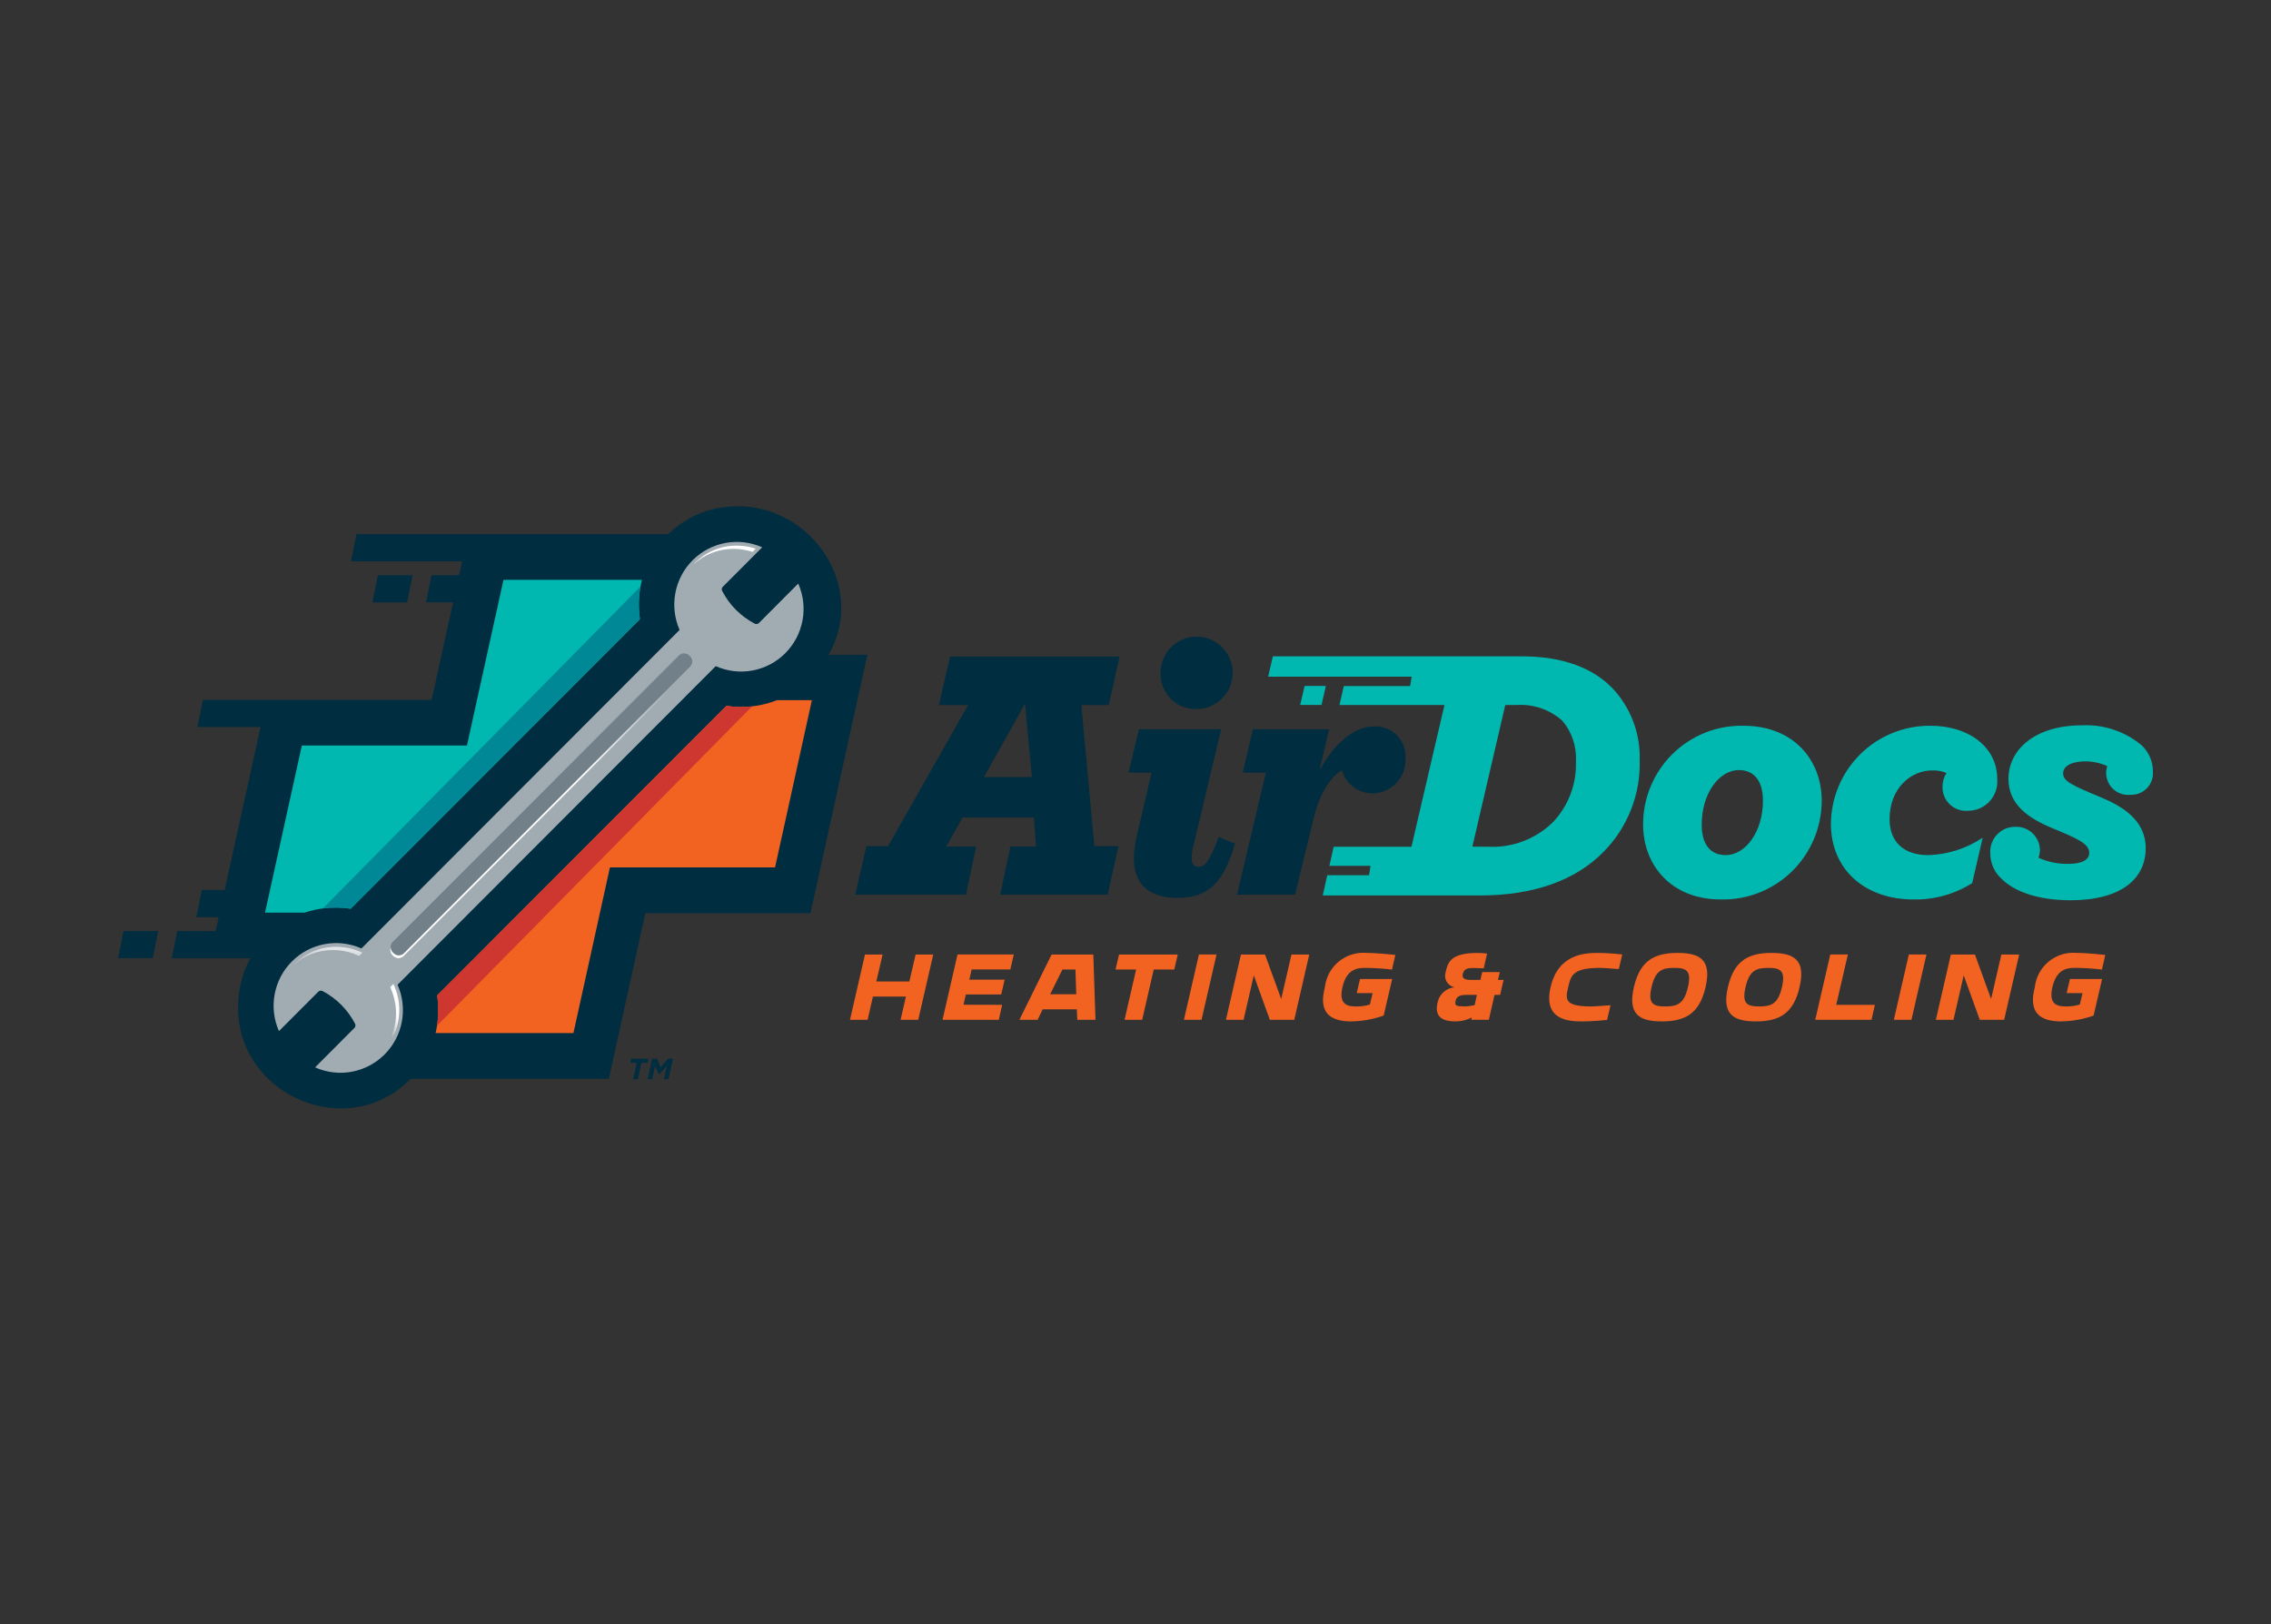 <svg width="144" height="103" viewBox="0 0 144 103" fill="none" xmlns="http://www.w3.org/2000/svg">
<rect x="0" y="0" width="144" height="103" fill="#333333" stroke="none"/>
<g clip-path="url(#clip0_174_25866)">
<path d="M61.248 56.735H54.23L54.937 53.661H56.31L61.387 44.712H59.536L60.244 41.639H70.989L70.304 44.712H68.567L69.39 53.661H70.922L70.237 56.734H63.425L64.067 53.683H65.691L65.558 51.849H61.031L60 53.685H61.897L61.248 56.735ZM62.391 49.28H65.431L64.996 44.622L62.391 49.28Z" fill="#002D3F"/>
<path d="M71.898 54.441C71.903 53.93 71.972 53.421 72.104 52.927L73.017 49.003H71.552L72.218 46.249H77.432L75.717 53.454C75.624 53.775 75.57 54.107 75.557 54.441C75.557 54.784 75.717 54.968 76.015 54.968C76.428 54.968 76.723 54.531 77.275 53.087L78.305 53.501C77.639 55.818 76.727 56.942 74.693 56.942C72.765 56.942 71.898 56.002 71.898 54.441ZM73.589 42.738C73.575 42.282 73.697 41.831 73.94 41.444C74.183 41.058 74.535 40.752 74.951 40.568C75.368 40.383 75.83 40.328 76.278 40.408C76.726 40.489 77.141 40.702 77.467 41.02C77.794 41.338 78.019 41.747 78.113 42.194C78.207 42.641 78.166 43.106 77.995 43.529C77.824 43.953 77.531 44.316 77.153 44.571C76.775 44.826 76.33 44.963 75.875 44.962C75.578 44.973 75.282 44.923 75.004 44.816C74.727 44.708 74.474 44.546 74.261 44.338C74.047 44.131 73.878 43.882 73.762 43.607C73.647 43.332 73.588 43.036 73.589 42.738Z" fill="#002D3F"/>
<path d="M82.118 56.735H78.436L80.266 49.003H78.802L79.443 46.249H84.267L83.673 48.863C84.543 47.233 85.8 46.066 87.149 46.066C87.416 46.054 87.682 46.099 87.931 46.199C88.179 46.298 88.403 46.449 88.589 46.642C88.775 46.835 88.918 47.065 89.009 47.318C89.1 47.57 89.136 47.839 89.116 48.106C89.13 48.39 89.087 48.673 88.99 48.94C88.892 49.206 88.741 49.45 88.546 49.656C88.352 49.862 88.118 50.027 87.858 50.139C87.598 50.252 87.318 50.31 87.035 50.311C86.595 50.315 86.166 50.173 85.815 49.907C85.463 49.642 85.209 49.267 85.092 48.841C84.451 49.208 83.694 50.218 83.307 51.848L82.118 56.735Z" fill="#002D3F"/>
<path d="M102.224 43.626C101.026 42.403 99.169 41.622 96.483 41.622H80.71L80.411 42.913H89.512L89.413 43.507H85.21L84.932 44.71H91.59L89.499 53.697H84.564L84.293 54.91H86.904L86.808 55.504H84.159L83.874 56.787H93.842C97.262 56.787 99.905 55.818 101.652 54.048C102.413 53.285 103.012 52.374 103.41 51.371C103.809 50.368 103.999 49.294 103.97 48.214C103.996 47.372 103.856 46.532 103.556 45.744C103.257 44.956 102.804 44.236 102.224 43.626ZM98.456 52.153C97.913 52.681 97.268 53.09 96.561 53.355C95.853 53.621 95.099 53.737 94.345 53.696H93.359L95.447 44.709H96.161C97.208 44.639 98.24 44.986 99.033 45.676C99.661 46.393 99.982 47.329 99.927 48.282C99.952 48.993 99.835 49.702 99.583 50.367C99.33 51.032 98.947 51.64 98.456 52.153Z" fill="#00B8B0"/>
<path d="M110.55 46.025C109.72 46.007 108.894 46.156 108.121 46.463C107.349 46.771 106.645 47.23 106.052 47.814C105.459 48.398 104.989 49.095 104.668 49.864C104.347 50.633 104.183 51.459 104.186 52.293C104.186 54.832 105.932 57.041 109.123 57.041C109.956 57.059 110.783 56.91 111.557 56.603C112.331 56.296 113.036 55.837 113.631 55.253C114.226 54.669 114.699 53.972 115.022 53.202C115.345 52.432 115.511 51.605 115.512 50.77C115.511 48.235 113.762 46.025 110.55 46.025ZM109.418 54.228C108.522 54.228 107.901 53.632 107.901 52.291C107.901 50.358 108.98 48.835 110.268 48.835C111.141 48.835 111.786 49.432 111.786 50.768C111.789 52.706 110.707 54.228 109.418 54.228Z" fill="#00B8B0"/>
<path d="M124.804 51.416C125.06 51.415 125.314 51.361 125.549 51.257C125.783 51.152 125.994 51 126.167 50.809C126.339 50.619 126.471 50.394 126.552 50.15C126.634 49.905 126.664 49.647 126.64 49.39C126.64 47.386 124.847 46.025 122.413 46.025C120.756 46.008 119.16 46.651 117.975 47.813C116.791 48.976 116.114 50.562 116.094 52.225C116.094 55.174 118.276 57.041 121.334 57.041C122.648 57.067 123.941 56.707 125.053 56.004L125.719 53.123C124.69 53.813 123.487 54.197 122.249 54.229C120.755 54.229 119.815 53.422 119.815 51.947C119.815 49.942 121.213 48.858 122.504 48.858C122.818 48.846 123.13 48.901 123.421 49.018C123.253 49.288 123.165 49.602 123.169 49.921C123.168 50.13 123.211 50.337 123.295 50.528C123.379 50.72 123.502 50.892 123.656 51.032C123.81 51.173 123.991 51.28 124.189 51.346C124.387 51.412 124.596 51.436 124.804 51.416Z" fill="#00B8B0"/>
<path d="M135.068 50.403C135.265 50.414 135.462 50.383 135.646 50.31C135.829 50.238 135.995 50.127 136.133 49.985C136.27 49.843 136.375 49.673 136.44 49.486C136.506 49.3 136.531 49.101 136.513 48.904C136.511 48.597 136.447 48.294 136.325 48.013C136.202 47.731 136.025 47.478 135.802 47.268C134.743 46.382 133.39 45.929 132.013 45.998C129.025 45.998 127.353 47.544 127.353 49.39C127.353 51.002 128.568 51.879 130.198 52.548C131.643 53.145 132.473 53.494 132.473 54.071C132.473 54.6 131.898 54.784 131.115 54.784C130.474 54.793 129.839 54.66 129.256 54.393C129.322 54.225 129.353 54.045 129.348 53.864C129.33 53.466 129.155 53.093 128.863 52.825C128.57 52.557 128.183 52.416 127.787 52.434C127.57 52.431 127.355 52.474 127.155 52.558C126.955 52.643 126.775 52.768 126.626 52.926C126.477 53.084 126.362 53.272 126.289 53.477C126.215 53.682 126.185 53.9 126.2 54.117C126.2 54.421 126.264 54.721 126.386 54.999C126.509 55.277 126.689 55.526 126.914 55.73C127.761 56.583 129.325 57.092 131.277 57.092C134.561 57.092 136.055 55.689 136.055 53.793C136.055 51.997 134.561 51.121 133.16 50.541C131.394 49.802 130.819 49.552 130.819 49.042C130.819 48.532 131.463 48.282 132.217 48.282C132.699 48.283 133.175 48.386 133.616 48.583C133.544 48.802 133.527 49.036 133.568 49.264C133.609 49.491 133.705 49.705 133.849 49.886C133.992 50.067 134.179 50.209 134.391 50.299C134.603 50.39 134.834 50.426 135.063 50.404L135.068 50.403Z" fill="#00B8B0"/>
<path d="M82.723 43.498L82.441 44.706H83.793L84.071 43.498H82.723Z" fill="#00B8B0"/>
<path d="M55.567 62.244H57.659L58.058 60.533H59.175L58.223 64.675H57.105L57.442 63.199H55.35L55.014 64.675H53.896L54.847 60.533H55.964L55.567 62.244Z" fill="#F26322"/>
<path d="M63.544 63.724L63.332 64.672H59.764L60.715 60.53H64.283L64.063 61.479H61.611L61.464 62.128H63.703L63.486 63.063H61.246L61.092 63.718L63.544 63.724Z" fill="#F26322"/>
<path d="M69.324 60.533L69.463 64.675H68.308L68.279 64.007H66.115L65.793 64.675H64.638L66.68 60.533H69.324ZM66.588 63.053H68.244L68.192 61.481H67.368L66.588 63.053Z" fill="#F26322"/>
<path d="M74.458 61.481H73.156L72.424 64.672H71.307L72.039 61.481H70.736L70.957 60.533H74.679L74.458 61.481Z" fill="#F26322"/>
<path d="M76.187 64.672H75.071L76.022 60.53H77.139L76.187 64.672Z" fill="#F26322"/>
<path d="M81.889 60.533H83.017L82.066 64.675H80.52L79.501 61.854L78.852 64.675H77.734L78.686 60.533H80.212L81.239 63.353L81.889 60.533Z" fill="#F26322"/>
<path d="M88.477 60.558L88.265 61.487C87.723 61.423 87.178 61.387 86.632 61.38C86.145 61.38 85.405 61.38 85.123 62.602C84.842 63.825 85.579 63.825 86.066 63.825C86.337 63.822 86.606 63.781 86.865 63.703L87.034 62.978H86.027L86.236 62.087H88.275L87.736 64.404C87.068 64.642 86.365 64.767 85.656 64.774C83.506 64.768 83.858 63.251 84.008 62.602C84.08 61.965 84.397 61.38 84.893 60.975C85.388 60.569 86.022 60.374 86.659 60.431C87.334 60.43 88.477 60.558 88.477 60.558Z" fill="#F26322"/>
<path d="M93.289 64.671L93.321 64.526C92.995 64.695 92.632 64.779 92.265 64.773C91 64.773 91.04 64.042 91.162 63.539C91.22 63.29 91.356 63.066 91.549 62.899C91.743 62.732 91.984 62.631 92.238 62.61C92.136 62.592 92.039 62.553 91.953 62.495C91.867 62.437 91.794 62.361 91.74 62.273C91.685 62.184 91.65 62.085 91.636 61.982C91.623 61.879 91.631 61.774 91.661 61.675C91.8 61.052 91.945 60.435 93.666 60.435C93.875 60.433 94.085 60.446 94.292 60.473L94.081 61.408C93.901 61.397 93.608 61.387 93.465 61.387C93.066 61.387 92.833 61.419 92.751 61.774C92.668 62.144 93.084 62.144 93.367 62.144H93.869L93.985 61.646H95.101L94.985 62.144H95.34L95.119 63.093H94.765L94.405 64.67H93.289V64.671ZM93.501 63.745L93.648 63.09H93.007C92.712 63.09 92.375 63.129 92.302 63.44C92.218 63.804 92.351 63.821 92.911 63.821C93.109 63.814 93.307 63.788 93.501 63.745Z" fill="#F26322"/>
<path d="M101.343 60.431C102.016 60.431 102.863 60.527 102.863 60.527L102.646 61.456C101.842 61.389 101.476 61.38 101.476 61.38C99.724 61.38 99.612 61.848 99.437 62.603C99.262 63.358 99.161 63.826 100.914 63.826C100.914 63.826 101.279 63.82 102.121 63.75L101.903 64.679C101.903 64.679 101.016 64.775 100.342 64.775C99.464 64.775 97.839 64.7 98.32 62.604C98.802 60.508 100.464 60.431 101.343 60.431Z" fill="#F26322"/>
<path d="M108.146 62.602C107.757 64.302 106.829 64.774 105.372 64.774C103.916 64.774 103.214 64.302 103.602 62.602C103.991 60.903 104.92 60.431 106.376 60.431C107.832 60.431 108.54 60.903 108.146 62.602ZM107.029 62.602C107.279 61.533 106.907 61.38 106.156 61.38C105.405 61.38 104.967 61.534 104.72 62.602C104.473 63.671 104.842 63.825 105.593 63.825C106.345 63.825 106.783 63.671 107.029 62.602Z" fill="#F26322"/>
<path d="M114.107 62.602C113.718 64.302 112.79 64.774 111.334 64.774C109.878 64.774 109.175 64.302 109.564 62.602C109.953 60.903 110.881 60.431 112.337 60.431C113.793 60.431 114.502 60.903 114.107 62.602ZM112.99 62.602C113.24 61.533 112.869 61.38 112.117 61.38C111.366 61.38 110.928 61.534 110.681 62.602C110.434 63.671 110.803 63.825 111.554 63.825C112.305 63.825 112.747 63.671 112.99 62.602Z" fill="#F26322"/>
<path d="M116.432 63.724H118.883L118.671 64.672H115.103L116.054 60.53H117.171L116.432 63.724Z" fill="#F26322"/>
<path d="M121.202 64.672H120.085L121.036 60.53H122.153L121.202 64.672Z" fill="#F26322"/>
<path d="M126.903 60.533H128.032L127.08 64.675H125.534L124.516 61.854L123.866 64.675H122.749L123.701 60.533H125.227L126.253 63.353L126.903 60.533Z" fill="#F26322"/>
<path d="M133.492 60.558L133.28 61.487C132.738 61.423 132.193 61.387 131.647 61.38C131.159 61.38 130.42 61.38 130.138 62.602C129.856 63.825 130.593 63.825 131.081 63.825C131.352 63.822 131.621 63.781 131.88 63.703L132.048 62.978H131.042L131.251 62.087H133.29L132.751 64.404C132.083 64.642 131.38 64.767 130.671 64.774C128.521 64.768 128.873 63.251 129.023 62.602C129.095 61.965 129.412 61.38 129.908 60.975C130.403 60.569 131.037 60.374 131.674 60.431C132.349 60.43 133.492 60.558 133.492 60.558Z" fill="#F26322"/>
<path d="M7.488 60.766H9.686L10.03 59.039H7.833L7.488 60.766Z" fill="#002D3F"/>
<path d="M26.163 36.476H23.961L23.616 38.203H25.818L26.163 36.476Z" fill="#002D3F"/>
<path d="M52.547 41.515C52.643 41.348 52.73 41.176 52.808 41C54.856 36.514 50.754 31.303 45.613 32.208C44.839 32.344 44.097 32.628 43.429 33.043C43.046 33.279 42.692 33.557 42.373 33.873H22.604L22.259 35.6H29.3L29.108 36.476H27.363L27.02 38.202H28.731L27.371 44.382H12.866L12.521 46.108H16.521L14.247 56.437H12.793L12.448 58.164H13.867L13.673 59.043H11.239L10.894 60.77H15.873C15.551 61.361 15.326 62.001 15.207 62.664C14.081 68.993 21.723 72.728 25.976 68.477L26.036 68.417H38.605L40.92 57.911H51.39L54.998 41.524H52.547V41.515Z" fill="#002D3F"/>
<path d="M40.611 37.197C40.492 37.857 40.477 38.531 40.568 39.195V39.276L22.817 57.048L22.239 57.628C21.655 57.539 21.061 57.533 20.476 57.61C20.082 57.661 19.695 57.75 19.318 57.877H16.804L19.139 47.278H29.608L31.925 36.77H40.703C40.669 36.91 40.637 37.053 40.611 37.197Z" fill="#00B8B0"/>
<path d="M40.566 39.194V39.273L22.817 57.046L22.239 57.625C21.655 57.537 21.061 57.531 20.476 57.608L40.611 37.197C40.491 37.856 40.476 38.53 40.566 39.194Z" fill="#008896"/>
<path d="M51.48 44.409L49.145 55.008H38.675L36.36 65.514H27.619C27.657 65.36 27.686 65.203 27.712 65.046C27.715 65.031 27.717 65.016 27.718 65C27.812 64.378 27.812 63.746 27.718 63.125L46.056 44.764C47.14 44.928 48.249 44.804 49.27 44.403H51.478L51.48 44.409Z" fill="#F26322"/>
<path d="M47.684 44.801L27.713 65.046C27.716 65.03 27.718 65.014 27.719 64.999C27.813 64.377 27.813 63.745 27.719 63.124L46.057 44.763C46.596 44.847 47.143 44.86 47.684 44.801Z" fill="#CE372F"/>
<path d="M43.093 39.946L22.918 60.149C22.187 59.823 21.375 59.727 20.588 59.873C19.801 60.019 19.077 60.401 18.511 60.968C17.944 61.535 17.562 62.261 17.416 63.051C17.269 63.84 17.363 64.656 17.687 65.39L20.185 62.889C20.22 62.854 20.265 62.832 20.314 62.825C20.362 62.818 20.412 62.827 20.455 62.851C21.334 63.313 22.052 64.034 22.511 64.917C22.535 64.96 22.544 65.01 22.537 65.059C22.53 65.108 22.508 65.153 22.473 65.188L19.979 67.689C20.71 68.015 21.522 68.112 22.309 67.966C23.096 67.819 23.82 67.437 24.386 66.87C24.953 66.303 25.334 65.577 25.481 64.787C25.628 63.998 25.533 63.183 25.209 62.449L45.385 42.245C46.115 42.571 46.927 42.667 47.714 42.522C48.5 42.376 49.224 41.994 49.791 41.427C50.357 40.86 50.739 40.135 50.886 39.346C51.033 38.557 50.939 37.742 50.615 37.008L48.121 39.509C48.086 39.543 48.041 39.566 47.992 39.573C47.943 39.58 47.894 39.571 47.851 39.547C46.97 39.086 46.252 38.365 45.794 37.48C45.77 37.437 45.761 37.388 45.768 37.339C45.775 37.29 45.797 37.245 45.832 37.21L48.33 34.709C47.599 34.383 46.786 34.286 45.999 34.432C45.212 34.578 44.488 34.959 43.921 35.525C43.354 36.092 42.971 36.817 42.823 37.606C42.675 38.395 42.768 39.211 43.09 39.946H43.093Z" fill="#A1ABB2"/>
<path d="M21.585 67.791C21.176 67.791 20.77 67.726 20.381 67.598L22.63 65.348C22.698 65.278 22.743 65.188 22.756 65.091C22.77 64.994 22.752 64.895 22.705 64.809C22.224 63.889 21.477 63.136 20.561 62.652C20.493 62.614 20.417 62.594 20.34 62.594C20.281 62.594 20.222 62.605 20.168 62.628C20.113 62.651 20.063 62.685 20.021 62.727L17.773 64.976C17.552 64.313 17.519 63.602 17.677 62.922C17.835 62.241 18.177 61.618 18.666 61.121C19.013 60.775 19.424 60.501 19.877 60.315C20.33 60.13 20.815 60.037 21.304 60.041C21.828 60.041 22.347 60.147 22.83 60.353L22.969 60.411L43.358 39.995L43.3 39.855C43.001 39.161 42.914 38.393 43.052 37.649C43.19 36.906 43.546 36.22 44.075 35.681C44.421 35.334 44.832 35.06 45.285 34.875C45.738 34.689 46.223 34.596 46.712 34.601C47.121 34.6 47.527 34.665 47.916 34.793L45.667 37.044C45.598 37.113 45.554 37.203 45.54 37.3C45.527 37.397 45.545 37.496 45.592 37.582C46.071 38.503 46.819 39.256 47.736 39.74C47.803 39.777 47.879 39.797 47.956 39.798C48.016 39.798 48.074 39.786 48.129 39.763C48.184 39.74 48.234 39.706 48.275 39.664L50.524 37.414C50.744 38.076 50.777 38.786 50.619 39.466C50.462 40.146 50.119 40.769 49.63 41.265C49.284 41.612 48.873 41.886 48.42 42.071C47.967 42.256 47.482 42.349 46.993 42.345C46.468 42.345 45.95 42.239 45.467 42.033L45.328 41.975L24.939 62.396L24.997 62.536C25.296 63.23 25.382 63.998 25.244 64.742C25.105 65.486 24.748 66.171 24.219 66.71C23.872 67.055 23.461 67.329 23.009 67.514C22.557 67.7 22.073 67.793 21.585 67.791Z" fill="url(#paint0_linear_174_25866)"/>
<path d="M43.707 41.57L43.758 41.622C43.802 41.666 43.837 41.718 43.86 41.775C43.884 41.831 43.896 41.892 43.896 41.954C43.896 42.016 43.884 42.077 43.86 42.134C43.837 42.191 43.802 42.242 43.758 42.286L25.615 60.452C25.572 60.496 25.52 60.531 25.463 60.554C25.407 60.578 25.346 60.59 25.284 60.59C25.223 60.59 25.162 60.578 25.105 60.554C25.049 60.531 24.997 60.496 24.954 60.452L24.902 60.4C24.858 60.357 24.823 60.305 24.8 60.248C24.776 60.191 24.764 60.13 24.764 60.068C24.764 60.007 24.776 59.946 24.8 59.889C24.823 59.832 24.858 59.78 24.902 59.737L43.045 41.571C43.089 41.527 43.14 41.492 43.197 41.469C43.254 41.445 43.314 41.433 43.376 41.433C43.437 41.433 43.498 41.445 43.555 41.468C43.612 41.492 43.663 41.527 43.707 41.57Z" fill="url(#paint1_linear_174_25866)"/>
<path d="M46.514 34.808C46.922 34.808 47.329 34.873 47.717 35.001L47.923 34.794C47.535 34.666 47.128 34.601 46.719 34.602C46.23 34.598 45.745 34.691 45.293 34.876C44.84 35.062 44.428 35.335 44.082 35.681C44.044 35.716 44.009 35.754 43.975 35.792C44.666 35.154 45.574 34.802 46.514 34.808Z" fill="url(#paint2_linear_174_25866)"/>
<path d="M45.598 37.585C45.551 37.499 45.533 37.401 45.547 37.304C45.561 37.207 45.605 37.117 45.673 37.047L45.467 37.253C45.398 37.323 45.354 37.413 45.34 37.51C45.327 37.607 45.345 37.706 45.392 37.792C45.871 38.713 46.619 39.466 47.536 39.949C47.603 39.987 47.679 40.007 47.756 40.008C47.816 40.008 47.874 39.996 47.929 39.973C47.984 39.95 48.033 39.916 48.075 39.874L48.281 39.667C48.239 39.71 48.19 39.743 48.135 39.766C48.08 39.789 48.021 39.801 47.962 39.801C47.885 39.8 47.809 39.78 47.742 39.743C46.826 39.257 46.079 38.505 45.598 37.585Z" fill="url(#paint3_linear_174_25866)"/>
<path d="M50.529 37.416L50.323 37.622C50.534 38.26 50.573 38.943 50.434 39.6C50.295 40.258 49.985 40.867 49.534 41.364C49.568 41.332 49.6 41.297 49.635 41.268C50.124 40.771 50.467 40.148 50.624 39.468C50.782 38.788 50.749 38.078 50.529 37.416Z" fill="url(#paint4_linear_174_25866)"/>
<path d="M21.108 60.251C21.632 60.251 22.151 60.357 22.634 60.563L22.773 60.621L22.979 60.414L22.84 60.356C22.357 60.151 21.838 60.045 21.314 60.045C20.825 60.042 20.34 60.136 19.888 60.321C19.435 60.506 19.023 60.779 18.676 61.125C18.642 61.159 18.61 61.197 18.572 61.236C19.261 60.595 20.169 60.243 21.108 60.251Z" fill="url(#paint5_linear_174_25866)"/>
<path d="M24.948 62.396L24.742 62.603L24.8 62.742C25.089 63.413 25.18 64.152 25.061 64.873C24.942 65.594 24.619 66.265 24.13 66.806C24.162 66.774 24.197 66.745 24.229 66.713C24.758 66.174 25.115 65.489 25.254 64.745C25.392 64.001 25.306 63.233 25.007 62.539L24.948 62.396Z" fill="url(#paint6_linear_174_25866)"/>
<path d="M43.762 42.29L25.619 60.455C25.575 60.498 25.524 60.533 25.467 60.557C25.41 60.581 25.349 60.593 25.288 60.593C25.227 60.593 25.166 60.581 25.109 60.557C25.052 60.533 25.001 60.498 24.957 60.455L24.905 60.403C24.825 60.321 24.778 60.212 24.772 60.097C24.746 60.179 24.742 60.267 24.762 60.35C24.782 60.434 24.825 60.511 24.885 60.572L24.937 60.624C24.981 60.667 25.032 60.702 25.089 60.726C25.146 60.75 25.206 60.762 25.268 60.762C25.329 60.762 25.39 60.75 25.447 60.726C25.504 60.702 25.555 60.667 25.599 60.624L43.739 42.458C43.785 42.411 43.821 42.354 43.844 42.292C43.867 42.23 43.877 42.163 43.872 42.097C43.852 42.17 43.814 42.236 43.762 42.29Z" fill="url(#paint7_linear_174_25866)"/>
<path d="M40.373 67.405H39.973L40.031 67.138H41.125L41.067 67.405H40.668L40.445 68.444H40.154L40.373 67.405Z" fill="#002D3F"/>
<path d="M41.349 67.14H41.663L41.889 67.69L42.355 67.14H42.669L42.387 68.444H42.1L42.283 67.594L41.792 68.15H41.784L41.534 67.6L41.352 68.445H41.067L41.349 67.14Z" fill="#002D3F"/>
</g>
<defs>
<linearGradient id="paint0_linear_174_25866" x1="-106.59" y1="106.324" x2="-73.452" y2="106.324" gradientUnits="userSpaceOnUse">
<stop stop-color="#A1ABB2"/>
<stop offset="0.497" stop-color="white"/>
<stop offset="1" stop-color="#A1ABB2"/>
</linearGradient>
<linearGradient id="paint1_linear_174_25866" x1="-97.489" y1="114.27" x2="-84.307" y2="100.36" gradientUnits="userSpaceOnUse">
<stop stop-color="#A1ABB2"/>
<stop offset="1" stop-color="#72808A"/>
</linearGradient>
<linearGradient id="paint2_linear_174_25866" x1="-80.185" y1="90.326" x2="-76.237" y2="90.326" gradientUnits="userSpaceOnUse">
<stop stop-color="#A1ABB2"/>
<stop offset="1" stop-color="white"/>
</linearGradient>
<linearGradient id="paint3_linear_174_25866" x1="-76.868" y1="94.467" x2="-77.912" y2="93.185" gradientUnits="userSpaceOnUse">
<stop stop-color="#A1ABB2"/>
<stop offset="1" stop-color="white"/>
</linearGradient>
<linearGradient id="paint4_linear_174_25866" x1="-74.412" y1="94.462" x2="-75.061" y2="93.847" gradientUnits="userSpaceOnUse">
<stop stop-color="#A1ABB2"/>
<stop offset="1" stop-color="white"/>
</linearGradient>
<linearGradient id="paint5_linear_174_25866" x1="19.929" y1="61.812" x2="20.084" y2="59.339" gradientUnits="userSpaceOnUse">
<stop stop-color="#A1ABB2"/>
<stop offset="1" stop-color="white"/>
</linearGradient>
<linearGradient id="paint6_linear_174_25866" x1="24.617" y1="64.778" x2="25.228" y2="64.66" gradientUnits="userSpaceOnUse">
<stop stop-color="#A1ABB2"/>
<stop offset="1" stop-color="white"/>
</linearGradient>
<linearGradient id="paint7_linear_174_25866" x1="40.794" y1="42.62" x2="36.496" y2="48.599" gradientUnits="userSpaceOnUse">
<stop stop-color="#A1ABB2"/>
<stop offset="1" stop-color="white"/>
</linearGradient>
<clipPath id="clip0_174_25866">
<rect width="129.024" height="38.188" fill="white" transform="translate(7.488 32.106)"/>
</clipPath>
</defs>
</svg>
